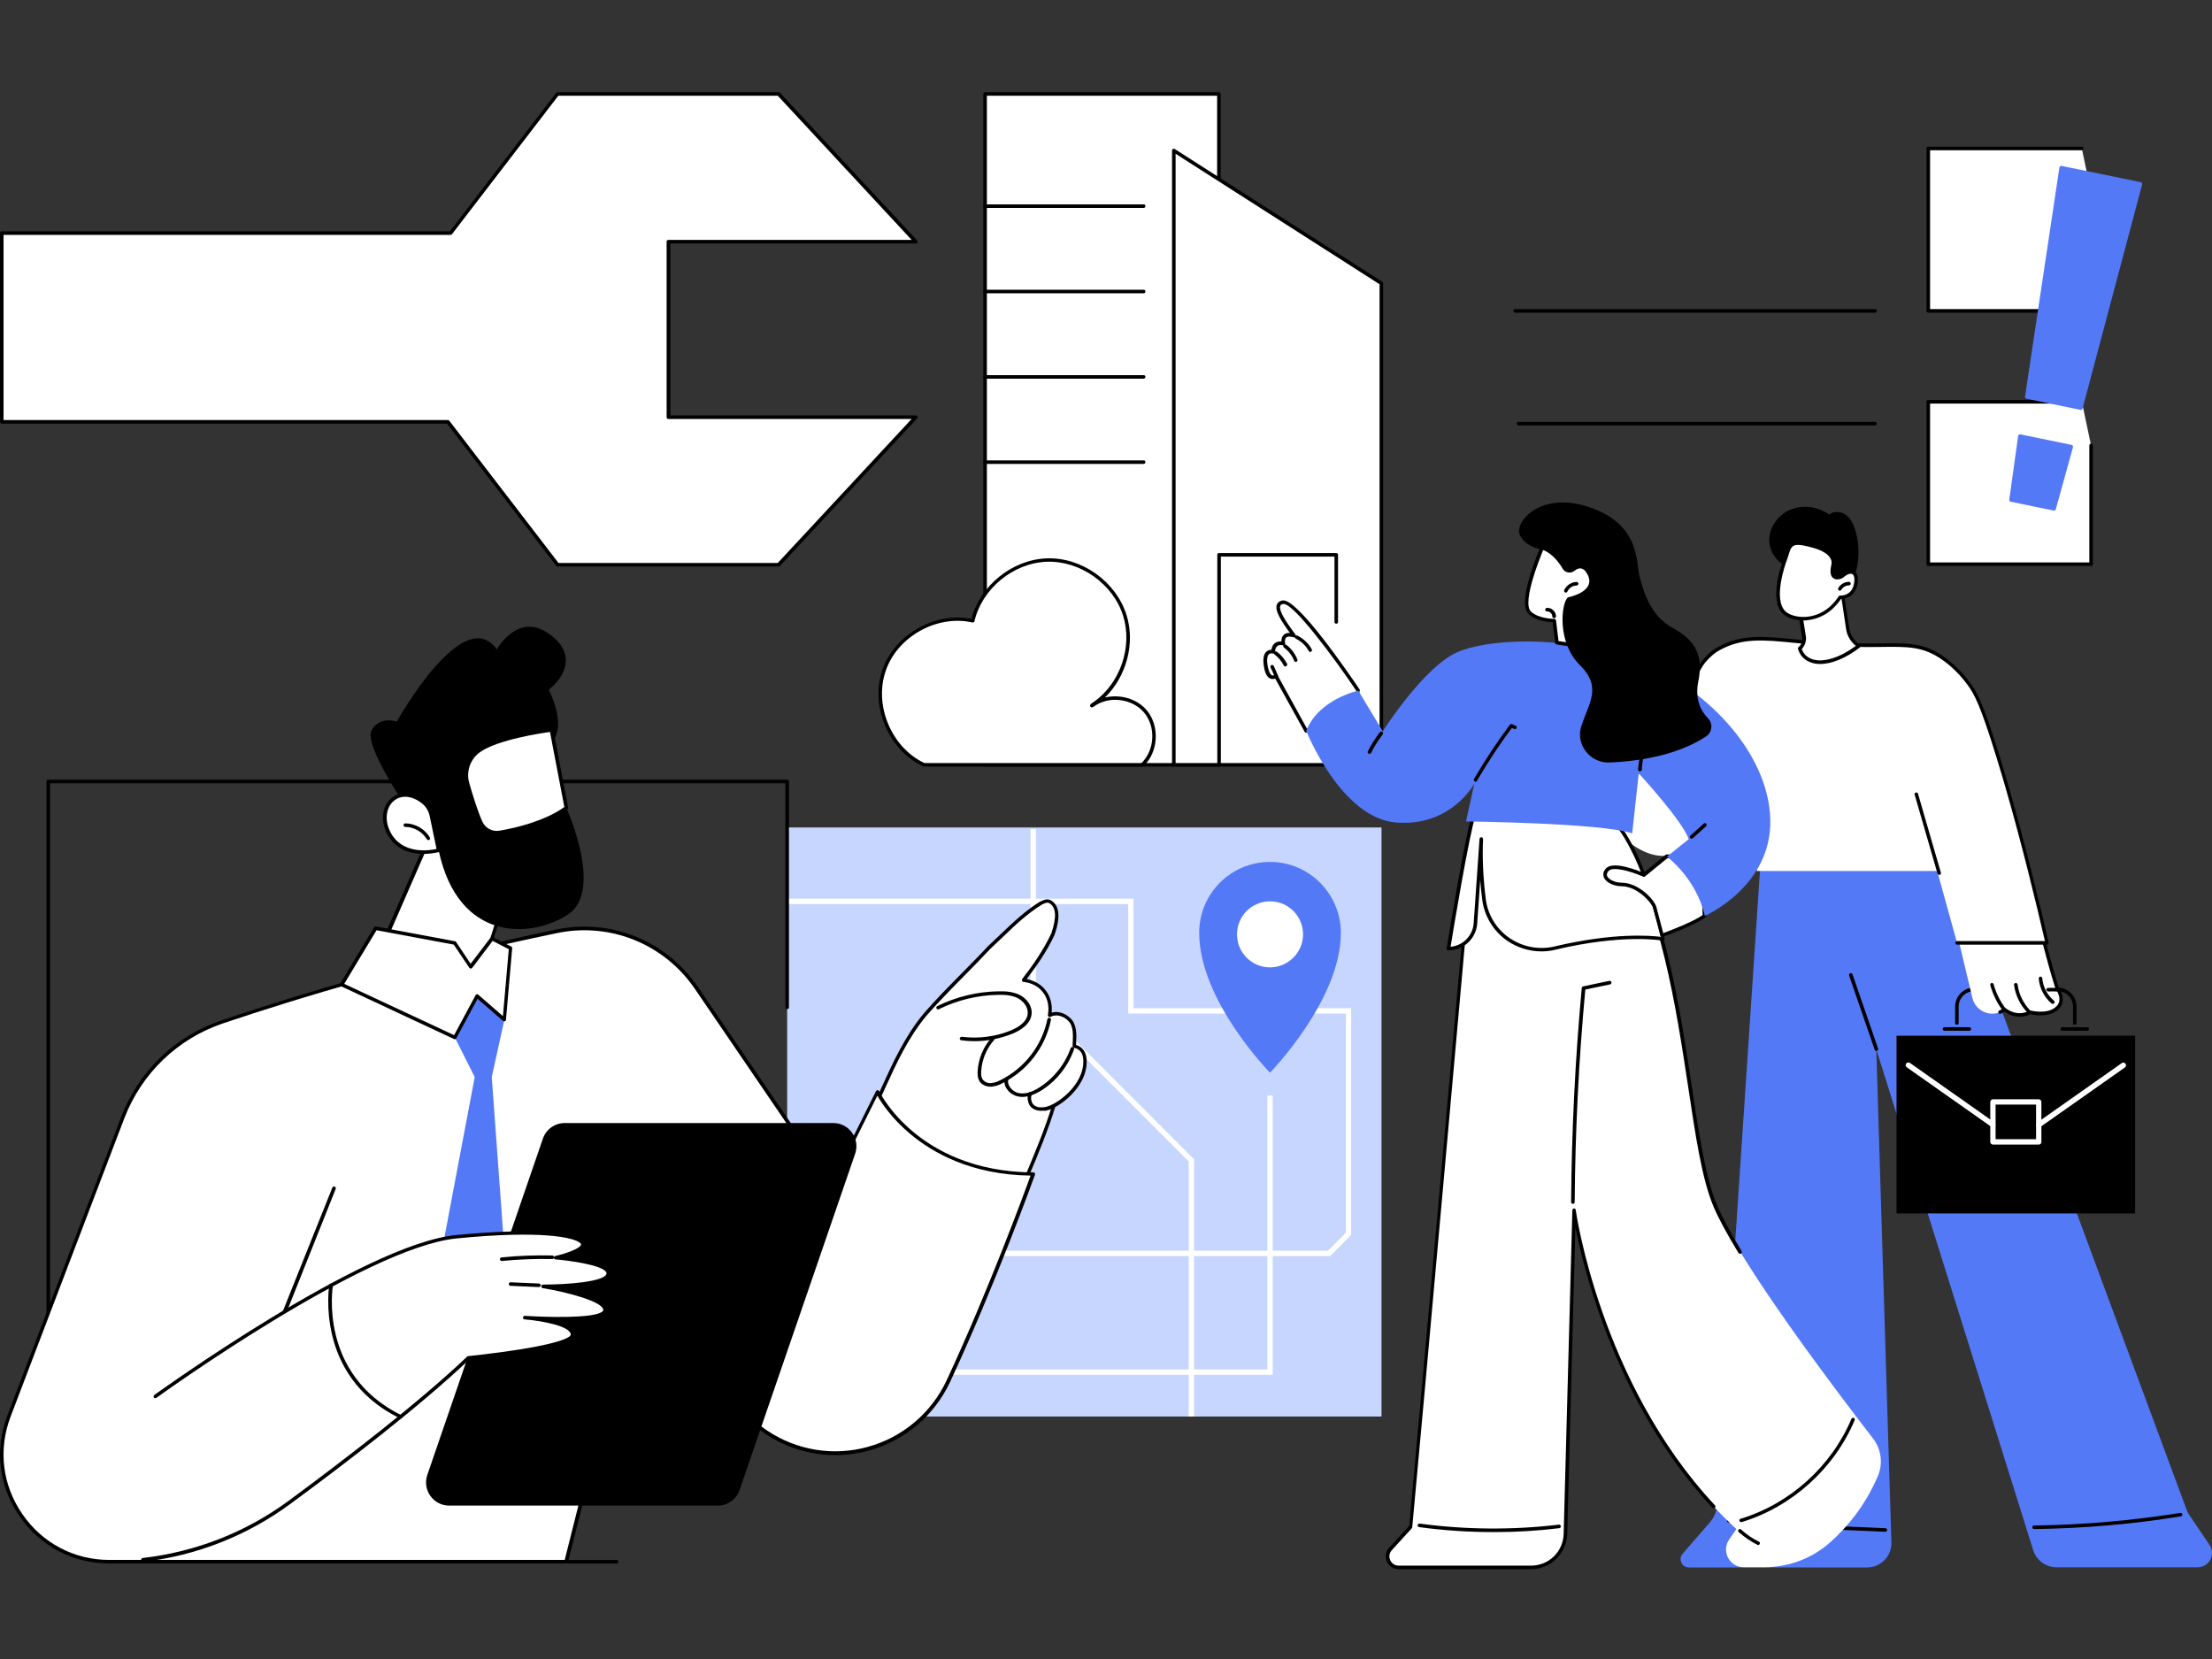 <svg width="240" height="180" viewBox="0 0 240 180" fill="none" xmlns="http://www.w3.org/2000/svg">
<rect x="0" y="0" width="240" height="180" fill="#333333" stroke="none"/>
<g clip-path="url(#clip0_862_19927)">
<path d="M84.482 61.275L99.371 45.249L72.52 45.249L72.52 26.2L99.371 26.2L84.482 10.193L60.501 10.193L48.905 25.294L0.193 25.294L0.193 45.77L48.597 45.77L60.501 61.275L84.482 61.275Z" fill="white"/>
<path d="M2.34388e-05 45.769L2.43338e-05 25.294C2.43389e-05 25.178 0.077 25.101 0.193 25.101L48.809 25.101L60.347 10.077C60.385 10.039 60.443 10 60.501 10L84.482 10C84.539 10 84.578 10.019 84.616 10.058L99.506 26.084C99.563 26.141 99.563 26.218 99.544 26.295C99.506 26.372 99.448 26.411 99.371 26.411L72.732 26.411L72.732 45.075L99.371 45.075C99.448 45.075 99.525 45.114 99.544 45.191C99.583 45.268 99.563 45.345 99.506 45.403L84.616 61.409C84.578 61.448 84.52 61.467 84.482 61.467L60.501 61.467C60.443 61.467 60.385 61.448 60.347 61.39L48.501 45.962L0.193 45.962C0.096 45.962 2.34346e-05 45.865 2.34388e-05 45.769ZM0.385 25.486L0.385 45.576L48.597 45.576C48.655 45.576 48.713 45.596 48.751 45.653L60.597 61.082L84.385 61.082L98.909 45.461L72.52 45.461C72.404 45.461 72.328 45.384 72.328 45.268L72.328 26.218C72.328 26.103 72.404 26.026 72.52 26.026L98.909 26.026L84.385 10.385L60.578 10.385L49.04 25.409C49.002 25.448 48.944 25.486 48.886 25.486L0.385 25.486Z" fill="black"/>
<path d="M225.881 43.611H209.22V61.236H226.883V48.35L225.881 43.611Z" fill="white"/>
<path d="M226.883 61.41H209.22C209.104 61.41 209.027 61.333 209.027 61.217V43.593C209.027 43.477 209.104 43.4 209.22 43.4H225.862C225.977 43.4 226.055 43.477 226.055 43.593C226.055 43.709 225.977 43.786 225.862 43.786H209.412V61.025H226.69V48.331C226.69 48.216 226.767 48.139 226.883 48.139C226.998 48.139 227.075 48.216 227.075 48.331V61.217C227.075 61.333 226.998 61.41 226.883 61.41Z" fill="black"/>
<path d="M225.881 16.145H209.22V33.769H226.883V20.883L225.881 16.145Z" fill="white"/>
<path d="M226.883 33.924H209.22C209.104 33.924 209.027 33.847 209.027 33.731V16.107C209.027 15.991 209.104 15.914 209.22 15.914H225.862C225.977 15.914 226.055 15.991 226.055 16.107C226.055 16.222 225.977 16.299 225.862 16.299H209.412V33.538H226.69V20.826C226.69 20.71 226.767 20.633 226.883 20.633C226.998 20.633 227.075 20.71 227.075 20.826V33.712C227.075 33.827 226.998 33.924 226.883 33.924Z" fill="black"/>
<path d="M203.441 46.155H164.764C164.648 46.155 164.571 46.078 164.571 45.962C164.571 45.847 164.648 45.77 164.764 45.77H203.441C203.557 45.77 203.634 45.847 203.634 45.962C203.634 46.059 203.538 46.155 203.441 46.155Z" fill="black"/>
<path d="M203.441 33.924H164.398C164.282 33.924 164.205 33.847 164.205 33.732C164.205 33.616 164.282 33.539 164.398 33.539H203.441C203.557 33.539 203.634 33.616 203.634 33.732C203.634 33.828 203.538 33.924 203.441 33.924Z" fill="black"/>
<path d="M149.894 89.781H85.406V153.691H149.894V89.781Z" fill="#C6D6FE"/>
<path d="M129.554 153.692H128.976V126.013L111.814 108.851V89.955H112.392V108.6L129.554 125.782V153.692Z" fill="white"/>
<path d="M144.327 136.28H85.406V135.702H144.077L146.022 133.756V109.968H122.408V98.084H85.406V97.506H122.985V109.39H146.6V133.987L144.327 136.28Z" fill="white"/>
<path d="M142.149 103.37C143.26 100.687 141.986 97.61 139.303 96.499C136.62 95.388 133.544 96.662 132.432 99.345C131.321 102.028 132.595 105.104 135.278 106.216C137.961 107.327 141.038 106.053 142.149 103.37Z" fill="white"/>
<path d="M137.798 93.518C133.56 93.518 130.112 96.946 130.112 101.203C130.112 108.599 137.798 116.381 137.798 116.381C137.798 116.381 145.483 108.522 145.483 101.203C145.464 96.965 142.035 93.518 137.798 93.518ZM137.798 104.959C135.814 104.959 134.215 103.36 134.215 101.376C134.215 99.392 135.814 97.794 137.798 97.794C139.782 97.794 141.38 99.392 141.38 101.376C141.38 103.341 139.762 104.959 137.798 104.959Z" fill="#5479F7"/>
<path d="M138.087 149.166H85.406V148.588H137.509V118.867H138.087V149.166Z" fill="white"/>
<path d="M132.25 10.193H106.883V82.983H132.25V10.193Z" fill="white"/>
<path d="M132.27 83.175H106.883C106.767 83.175 106.69 83.098 106.69 82.982V10.193C106.69 10.077 106.767 10 106.883 10H132.25C132.366 10 132.443 10.077 132.443 10.193V82.982C132.462 83.079 132.366 83.175 132.27 83.175ZM107.075 82.79H132.058V10.385H107.075V82.79Z" fill="black"/>
<path d="M124.083 22.559H106.883C106.767 22.559 106.69 22.482 106.69 22.366C106.69 22.251 106.767 22.174 106.883 22.174H124.083C124.199 22.174 124.276 22.251 124.276 22.366C124.276 22.482 124.18 22.559 124.083 22.559Z" fill="black"/>
<path d="M124.083 31.823H106.883C106.767 31.823 106.69 31.746 106.69 31.63C106.69 31.515 106.767 31.438 106.883 31.438H124.083C124.199 31.438 124.276 31.515 124.276 31.63C124.276 31.746 124.18 31.823 124.083 31.823Z" fill="black"/>
<path d="M124.083 41.088H106.883C106.767 41.088 106.69 41.011 106.69 40.896C106.69 40.78 106.767 40.703 106.883 40.703H124.083C124.199 40.703 124.276 40.78 124.276 40.896C124.276 40.992 124.18 41.088 124.083 41.088Z" fill="black"/>
<path d="M124.083 50.334H106.883C106.767 50.334 106.69 50.257 106.69 50.142C106.69 50.026 106.767 49.949 106.883 49.949H124.083C124.199 49.949 124.276 50.026 124.276 50.142C124.276 50.257 124.18 50.334 124.083 50.334Z" fill="black"/>
<path d="M149.894 82.983H127.358V16.338L149.894 30.746V82.983Z" fill="white"/>
<path d="M149.894 83.175H127.358C127.242 83.175 127.165 83.098 127.165 82.982V16.337C127.165 16.26 127.204 16.202 127.262 16.164C127.319 16.125 127.396 16.125 127.454 16.164L149.971 30.571C150.029 30.61 150.067 30.668 150.067 30.726V82.963C150.087 83.079 149.99 83.175 149.894 83.175ZM127.551 82.79H149.682V30.841L127.551 16.684V82.79Z" fill="black"/>
<path d="M132.27 83.176C132.154 83.176 132.077 83.099 132.077 82.983V60.197C132.077 60.081 132.154 60.004 132.27 60.004H144.982C145.098 60.004 145.175 60.081 145.175 60.197V67.477C145.175 67.593 145.098 67.67 144.982 67.67C144.867 67.67 144.79 67.593 144.79 67.477V60.389H132.462V82.983C132.462 83.079 132.366 83.176 132.27 83.176Z" fill="black"/>
<path d="M100.257 82.983C96.597 81.288 94.613 76.569 95.904 72.755C97.194 68.942 101.605 66.476 105.535 67.381C106.382 63.76 109.849 60.909 113.567 60.775C117.284 60.64 120.944 63.24 122.042 66.803C123.14 70.367 121.599 74.566 118.459 76.569C120.154 75.259 122.87 75.548 124.257 77.186C125.644 78.823 125.49 81.539 123.929 83.002H100.257V82.983Z" fill="white"/>
<path d="M123.929 83.175H100.257C100.238 83.175 100.199 83.175 100.18 83.156C96.424 81.422 94.382 76.626 95.73 72.697C97.04 68.864 101.432 66.36 105.4 67.149C106.343 63.528 109.83 60.716 113.567 60.581C117.38 60.446 121.098 63.104 122.234 66.745C123.197 69.846 122.196 73.429 119.884 75.682C121.483 75.297 123.332 75.778 124.411 77.05C125.856 78.764 125.701 81.596 124.064 83.136C124.026 83.156 123.968 83.175 123.929 83.175ZM100.295 82.79H123.852C125.297 81.384 125.432 78.841 124.122 77.3C122.889 75.856 120.578 75.509 118.96 76.472C118.844 76.568 118.709 76.645 118.575 76.722C118.478 76.78 118.382 76.761 118.305 76.665C118.247 76.588 118.266 76.472 118.343 76.395C118.459 76.299 118.594 76.202 118.729 76.125C121.56 74.084 122.889 70.173 121.868 66.841C120.79 63.355 117.207 60.831 113.586 60.947C109.945 61.082 106.555 63.856 105.727 67.4C105.708 67.496 105.592 67.573 105.496 67.534C101.663 66.668 97.348 69.076 96.096 72.793C94.806 76.549 96.732 81.114 100.295 82.79Z" fill="black"/>
<path d="M191.191 90.957L186.376 163.053C186.318 163.843 186.01 164.614 185.489 165.211L182.562 168.581C182.061 169.159 182.465 170.065 183.236 170.065H202.575C204.077 170.065 205.271 168.832 205.213 167.329L203.576 113.84L220.603 168.196C220.95 169.294 221.971 170.045 223.127 170.045H238.44C239.692 170.045 240.424 168.658 239.73 167.618L237.361 164.113L211.223 93.557L191.191 90.957Z" fill="#5479F7"/>
<path d="M203.576 114.033C203.499 114.033 203.422 113.975 203.403 113.898L200.629 105.846C200.591 105.75 200.648 105.635 200.745 105.596C200.841 105.558 200.957 105.615 200.995 105.712L203.769 113.763C203.807 113.859 203.75 113.975 203.653 114.013C203.615 114.033 203.595 114.033 203.576 114.033Z" fill="black"/>
<path d="M204.558 166.193C198.915 165.981 193.194 165.653 187.55 165.191C187.435 165.191 187.358 165.095 187.377 164.979C187.377 164.863 187.473 164.786 187.589 164.806C193.213 165.268 198.934 165.595 204.558 165.807C204.674 165.807 204.751 165.904 204.751 166C204.751 166.115 204.674 166.193 204.558 166.193Z" fill="black"/>
<path d="M220.7 165.904C220.604 165.904 220.507 165.827 220.507 165.712C220.507 165.596 220.584 165.519 220.7 165.519C225.997 165.442 231.332 164.98 236.571 164.151C236.668 164.132 236.783 164.209 236.783 164.305C236.803 164.402 236.725 164.517 236.629 164.517C231.371 165.384 226.016 165.827 220.7 165.904Z" fill="black"/>
<path d="M160.969 75.662C160.969 75.662 160.546 75.2 160.681 74.776C160.815 74.353 161.22 74.295 161.894 74.603C161.894 74.603 161.528 74.025 162.202 73.871C162.876 73.717 163.782 74.622 165.226 74.93C166.671 75.239 167.191 75.335 167.191 75.335C167.191 75.335 166.883 74.738 166.055 74.218C165.207 73.698 165.323 72.985 165.727 72.715C166.074 72.484 166.671 72.735 167.21 73.139C167.904 73.678 169.637 74.121 171.024 74.738C172.083 75.219 173.913 77.011 175.57 78.802C174.896 80.112 173.432 81.922 170.311 83.02C169.926 82.308 169.618 81.672 169.368 81.133C169.368 81.133 168.713 80.555 167.056 80.324C165.4 80.093 163.242 79.919 161.971 78.918C160.719 77.897 160.584 77.126 160.969 76.645C160.912 76.626 160.469 76.144 160.969 75.662Z" fill="white"/>
<path d="M170.254 83.212C170.177 83.212 170.119 83.174 170.08 83.116C169.733 82.48 169.406 81.845 169.156 81.267C169.021 81.17 168.347 80.708 166.979 80.516C166.786 80.496 166.575 80.458 166.382 80.439C164.783 80.227 162.953 79.996 161.817 79.071C161.046 78.435 160.623 77.857 160.565 77.318C160.546 77.087 160.584 76.856 160.7 76.663C160.546 76.432 160.449 76.047 160.738 75.681C160.603 75.488 160.392 75.122 160.507 74.756C160.584 74.544 160.7 74.39 160.892 74.313C161.085 74.236 161.316 74.236 161.605 74.313C161.605 74.236 161.605 74.159 161.644 74.082C161.721 73.889 161.894 73.774 162.164 73.716C162.587 73.62 163.011 73.832 163.57 74.121C164.051 74.371 164.591 74.641 165.265 74.776C165.958 74.91 166.44 75.007 166.748 75.084C166.575 74.891 166.324 74.641 165.939 74.41C165.323 74.024 165.226 73.581 165.207 73.35C165.207 73.042 165.342 72.753 165.592 72.58C165.977 72.329 166.613 72.483 167.287 73.023C167.672 73.331 168.481 73.62 169.31 73.928C169.888 74.14 170.485 74.352 171.063 74.602C171.987 75.026 173.528 76.394 175.666 78.705C175.743 78.782 175.724 78.897 175.647 78.975C175.57 79.052 175.454 79.032 175.377 78.955C173.316 76.721 171.756 75.334 170.908 74.93C170.369 74.679 169.772 74.467 169.194 74.255C168.289 73.928 167.499 73.639 167.056 73.292C166.536 72.888 166.035 72.715 165.804 72.869C165.669 72.965 165.592 73.119 165.592 73.312C165.592 73.581 165.785 73.851 166.132 74.063C167.018 74.602 167.326 75.238 167.345 75.257C167.384 75.315 167.364 75.392 167.326 75.469C167.287 75.527 167.21 75.565 167.133 75.546C167.133 75.546 166.613 75.45 165.168 75.141C164.437 74.987 163.839 74.698 163.377 74.448C162.896 74.198 162.51 74.024 162.241 74.082C162.144 74.101 162.029 74.14 162.01 74.217C161.971 74.313 162.048 74.467 162.067 74.525C162.106 74.602 162.106 74.698 162.048 74.756C161.99 74.814 161.894 74.833 161.817 74.795C161.47 74.641 161.201 74.583 161.046 74.641C160.989 74.66 160.931 74.698 160.873 74.853C160.796 75.103 161.027 75.45 161.124 75.546C161.162 75.585 161.181 75.642 161.181 75.681C161.181 75.739 161.162 75.777 161.124 75.816C160.777 76.143 161.027 76.451 161.085 76.528C161.143 76.605 161.143 76.702 161.085 76.779C160.969 76.914 160.912 77.087 160.931 77.28C160.969 77.588 161.181 78.089 162.048 78.782C163.107 79.649 164.88 79.88 166.42 80.073C166.632 80.092 166.825 80.13 167.018 80.15C168.713 80.381 169.406 80.978 169.425 81.016C169.445 81.036 169.464 81.055 169.464 81.074C169.733 81.652 170.061 82.307 170.408 82.942C170.465 83.039 170.427 83.154 170.331 83.212C170.311 83.193 170.292 83.212 170.254 83.212Z" fill="black"/>
<path d="M165.457 78.205C164.494 78.205 163.512 77.935 162.684 77.454C162.587 77.396 162.491 77.338 162.395 77.261C162.221 77.146 162.067 77.049 161.894 76.972C161.605 76.818 161.335 76.76 161.085 76.78C160.989 76.799 160.892 76.722 160.873 76.606C160.854 76.51 160.931 76.414 161.047 76.394C161.355 76.356 161.701 76.433 162.067 76.626C162.26 76.722 162.433 76.837 162.607 76.934C162.703 76.992 162.799 77.049 162.896 77.107C163.801 77.646 164.88 77.877 165.92 77.781C166.035 77.781 166.112 77.858 166.132 77.955C166.132 78.051 166.055 78.147 165.958 78.166C165.766 78.205 165.612 78.205 165.457 78.205Z" fill="black"/>
<path d="M166.035 77.221C165.034 77.144 164.109 76.874 163.223 76.45C163.107 76.393 162.992 76.335 162.896 76.277C162.645 76.142 162.414 76.027 162.164 75.93C161.759 75.776 161.412 75.738 161.104 75.815C161.008 75.834 160.892 75.776 160.873 75.68C160.854 75.584 160.912 75.468 161.008 75.449C161.393 75.352 161.817 75.41 162.298 75.584C162.568 75.68 162.818 75.815 163.069 75.95C163.184 76.007 163.281 76.065 163.396 76.123C164.225 76.527 165.13 76.778 166.054 76.855C166.17 76.855 166.247 76.951 166.228 77.067C166.228 77.144 166.151 77.221 166.035 77.221Z" fill="black"/>
<path d="M166.209 76.528C166.189 76.528 166.189 76.528 166.17 76.528C164.668 76.278 163.204 75.719 161.913 74.891C161.817 74.833 161.798 74.718 161.856 74.621C161.913 74.525 162.029 74.506 162.125 74.564C163.358 75.373 164.783 75.912 166.228 76.143C166.324 76.162 166.401 76.259 166.382 76.355C166.382 76.471 166.305 76.528 166.209 76.528Z" fill="black"/>
<path d="M231.66 112.375H205.772V131.656H231.66V112.375Z" fill="black"/>
<path d="M221.2 124.183H216.231C216.077 124.183 215.942 124.048 215.942 123.894V119.56C215.942 119.406 216.077 119.271 216.231 119.271H221.2C221.355 119.271 221.489 119.406 221.489 119.56V123.894C221.489 124.068 221.374 124.183 221.2 124.183ZM216.52 123.605H220.912V119.849H216.52V123.605Z" fill="white"/>
<path d="M216.231 122.314C216.173 122.314 216.115 122.295 216.058 122.257L206.889 115.804C206.754 115.708 206.735 115.534 206.812 115.399C206.908 115.265 207.082 115.245 207.217 115.322L216.385 121.775C216.52 121.871 216.539 122.045 216.462 122.18C216.404 122.276 216.327 122.314 216.231 122.314Z" fill="white"/>
<path d="M221.201 122.315C221.104 122.315 221.027 122.277 220.969 122.2C220.873 122.065 220.912 121.892 221.046 121.795L230.215 115.343C230.35 115.246 230.523 115.285 230.619 115.42C230.716 115.554 230.677 115.728 230.542 115.824L221.374 122.277C221.316 122.296 221.258 122.315 221.201 122.315Z" fill="white"/>
<path d="M225.111 111.18C224.995 111.18 224.918 111.103 224.918 110.987V109.215C224.918 108.291 224.167 107.54 223.242 107.54H214.189C213.265 107.54 212.514 108.291 212.514 109.215V110.987C212.514 111.103 212.436 111.18 212.321 111.18C212.205 111.18 212.128 111.103 212.128 110.987V109.215C212.128 108.079 213.053 107.154 214.189 107.154H223.242C224.379 107.154 225.303 108.079 225.303 109.215V110.987C225.303 111.103 225.207 111.18 225.111 111.18Z" fill="black"/>
<path d="M226.459 111.834H223.762C223.647 111.834 223.57 111.757 223.57 111.642C223.57 111.526 223.647 111.449 223.762 111.449H226.459C226.575 111.449 226.652 111.526 226.652 111.642C226.652 111.757 226.555 111.834 226.459 111.834Z" fill="black"/>
<path d="M213.669 111.834H210.973C210.857 111.834 210.78 111.757 210.78 111.642C210.78 111.526 210.857 111.449 210.973 111.449H213.669C213.785 111.449 213.862 111.526 213.862 111.642C213.862 111.757 213.785 111.834 213.669 111.834Z" fill="black"/>
<path d="M223.319 107.424L223.242 107.367C223.242 107.367 222.51 105.248 221.278 100.144L212.013 99.932L214.016 108.33C214.363 109.62 215.769 110.333 217.001 109.813C217.194 109.736 217.348 109.64 217.483 109.505C217.483 109.505 218.754 110.622 220.276 109.813C220.584 109.89 222.144 110.217 223.107 109.466C223.223 109.37 223.416 109.216 223.55 108.927C223.82 108.253 223.396 107.54 223.319 107.424Z" fill="white"/>
<path d="M219.14 110.314C218.35 110.314 217.733 109.948 217.483 109.755C217.367 109.851 217.233 109.928 217.079 109.986C216.982 110.025 216.867 109.986 216.828 109.89C216.79 109.794 216.828 109.678 216.924 109.64C217.098 109.563 217.233 109.485 217.348 109.37C217.425 109.293 217.541 109.293 217.599 109.37C217.637 109.408 218.793 110.391 220.18 109.659C220.218 109.64 220.276 109.64 220.314 109.64C220.719 109.736 222.144 109.986 222.973 109.312C223.069 109.235 223.242 109.1 223.358 108.85C223.589 108.311 223.3 107.733 223.184 107.54L223.127 107.502C223.107 107.482 223.069 107.444 223.069 107.424C223.069 107.405 222.318 105.229 221.085 100.182C221.066 100.086 221.123 99.97 221.22 99.951C221.316 99.932 221.432 99.99 221.451 100.086C222.568 104.689 223.281 106.885 223.396 107.232L223.435 107.27C223.454 107.29 223.473 107.309 223.473 107.328C223.608 107.54 224.013 108.291 223.685 109.023C223.531 109.37 223.3 109.563 223.184 109.64C222.279 110.352 220.892 110.179 220.276 110.044C219.891 110.256 219.486 110.314 219.14 110.314Z" fill="black"/>
<path d="M217.387 109.64C217.329 109.64 217.271 109.62 217.233 109.563C216.635 108.754 216.212 107.848 215.942 106.885C215.923 106.789 215.981 106.673 216.077 106.654C216.173 106.635 216.289 106.693 216.308 106.789C216.558 107.713 216.982 108.561 217.541 109.351C217.599 109.428 217.579 109.563 217.502 109.62C217.464 109.64 217.425 109.64 217.387 109.64Z" fill="black"/>
<path d="M220.141 109.949C220.083 109.949 220.045 109.93 220.006 109.891C219.197 109.082 218.677 108.004 218.523 106.867C218.504 106.771 218.581 106.655 218.696 106.655C218.793 106.636 218.889 106.713 218.908 106.829C219.043 107.888 219.544 108.87 220.276 109.641C220.353 109.718 220.353 109.833 220.276 109.911C220.237 109.93 220.199 109.949 220.141 109.949Z" fill="black"/>
<path d="M222.722 108.927C222.684 108.927 222.626 108.908 222.607 108.889C221.798 108.215 221.297 107.232 221.2 106.173C221.2 106.057 221.277 105.98 221.374 105.961C221.47 105.961 221.566 106.038 221.586 106.134C221.663 107.078 222.125 107.964 222.857 108.581C222.934 108.658 222.953 108.773 222.876 108.85C222.838 108.889 222.78 108.927 222.722 108.927Z" fill="black"/>
<path d="M222.202 107.368C222.298 107.349 223.242 107.368 223.242 107.368H222.202Z" fill="white"/>
<path d="M222.202 107.56C222.125 107.56 222.048 107.502 222.029 107.425C222.009 107.329 222.067 107.213 222.164 107.194C222.241 107.175 222.607 107.175 223.261 107.194C223.377 107.194 223.454 107.29 223.454 107.387C223.454 107.502 223.358 107.579 223.261 107.579C222.838 107.56 222.356 107.56 222.279 107.579C222.241 107.56 222.221 107.56 222.202 107.56Z" fill="black"/>
<path d="M212.34 102.301H222.106C221.104 97.986 219.544 91.534 217.791 85.466C217.522 84.542 217.29 83.733 216.79 82.115C215.075 76.51 214.382 75.238 213.592 74.141C212.417 72.542 211.146 71.636 210.838 71.425C207.544 69.113 205.329 70.462 197.393 69.807C192.135 69.364 189.534 68.709 186.472 70.385C185.894 70.693 185.412 71.155 184.873 71.752C183.949 72.792 179.152 82.982 179.152 82.982C179.152 82.982 177.438 80.882 175.512 78.783C174.838 80.092 173.374 81.903 170.254 83.001C172.392 86.969 176.514 93.036 180.616 92.863C185.451 92.651 189.014 87.566 189.014 87.566L190.632 94.5H210.183L212.34 102.301Z" fill="white"/>
<path d="M222.106 102.493H212.34C212.225 102.493 212.148 102.416 212.148 102.301C212.148 102.185 212.225 102.108 212.34 102.108H221.875C220.873 97.774 219.332 91.457 217.618 85.524C217.367 84.638 217.117 83.81 216.616 82.172C214.844 76.413 214.189 75.257 213.438 74.256C212.359 72.792 211.184 71.887 210.722 71.579C208.661 70.134 207.043 70.153 204.077 70.192C202.382 70.211 200.263 70.23 197.374 69.999C196.469 69.922 195.64 69.845 194.889 69.768C191.249 69.402 189.034 69.19 186.549 70.558C186.048 70.827 185.605 71.213 185.008 71.887C184.122 72.888 179.364 82.962 179.326 83.058C179.306 83.116 179.249 83.155 179.172 83.174C179.114 83.174 179.037 83.155 178.998 83.097C178.979 83.078 177.38 81.113 175.55 79.11C174.819 80.42 173.316 82.115 170.311 83.174C170.215 83.213 170.099 83.155 170.061 83.058C170.022 82.962 170.08 82.847 170.176 82.808C173.239 81.73 174.664 79.977 175.339 78.686C175.358 78.628 175.416 78.59 175.493 78.59C175.55 78.59 175.608 78.609 175.666 78.648C177.207 80.323 178.632 82.018 179.133 82.615C179.923 80.94 183.891 72.58 184.738 71.617C185.355 70.904 185.836 70.5 186.375 70.211C188.976 68.786 191.21 69.017 194.928 69.383C195.698 69.46 196.507 69.537 197.393 69.614C200.244 69.845 202.363 69.826 204.058 69.806C207.101 69.768 208.777 69.749 210.934 71.27C211.396 71.598 212.61 72.522 213.727 74.044C214.497 75.084 215.172 76.259 216.963 82.076C217.464 83.713 217.714 84.542 217.965 85.428C219.698 91.476 221.278 97.928 222.279 102.262C222.298 102.32 222.279 102.378 222.241 102.416C222.221 102.455 222.164 102.493 222.106 102.493Z" fill="black"/>
<path d="M181.734 86.351C181.676 86.351 181.618 86.332 181.579 86.274L179.133 83.231C179.075 83.154 179.075 83.019 179.172 82.961C179.249 82.903 179.384 82.903 179.441 83L181.888 86.043C181.945 86.12 181.945 86.255 181.849 86.313C181.811 86.332 181.772 86.351 181.734 86.351Z" fill="black"/>
<path d="M188.976 87.604C188.899 87.604 188.822 87.546 188.783 87.469L186.298 78.897C186.26 78.801 186.337 78.686 186.433 78.666C186.53 78.628 186.645 78.705 186.664 78.801L189.149 87.373C189.188 87.469 189.111 87.585 189.014 87.604C189.014 87.585 188.995 87.604 188.976 87.604Z" fill="black"/>
<path d="M210.414 94.924C210.337 94.924 210.26 94.866 210.221 94.789L207.737 86.218C207.698 86.121 207.775 86.006 207.872 85.987C207.968 85.948 208.083 86.025 208.103 86.121L210.587 94.693C210.626 94.789 210.549 94.905 210.453 94.924C210.433 94.905 210.414 94.924 210.414 94.924Z" fill="black"/>
<path d="M201.323 57.596C201.13 56.96 200.841 56.305 200.321 55.9C199.801 55.496 198.992 55.4 198.472 55.823C197.258 54.995 195.66 54.725 194.292 55.284C192.944 55.823 191.923 57.21 191.961 58.674C192 60.138 193.194 61.525 194.639 61.66C194.87 62.931 196.064 63.894 197.335 64.087C198.491 64.26 200.725 63.875 201.168 62.623C201.766 61.043 201.785 59.194 201.323 57.596Z" fill="black"/>
<path d="M195.255 66.244L195.717 69.152C195.794 69.614 195.621 70.077 195.255 70.365C195.91 72.427 198.761 72.33 201.65 70.096L201.342 69.826C200.86 69.422 200.552 68.844 200.456 68.228L199.859 64.317C199.878 64.337 198.857 62.642 195.255 66.244Z" fill="white"/>
<path d="M197.489 72.041C197.162 72.041 196.854 72.003 196.565 71.906C195.833 71.675 195.313 71.174 195.082 70.423C195.062 70.346 195.082 70.269 195.14 70.211C195.448 69.961 195.602 69.556 195.525 69.171L195.062 66.263C195.043 66.205 195.082 66.147 195.12 66.089C196.815 64.394 198.183 63.605 199.184 63.739C199.782 63.816 200.032 64.202 200.032 64.221C200.051 64.24 200.051 64.259 200.051 64.298L200.648 68.208C200.745 68.786 201.034 69.306 201.477 69.691L201.785 69.961C201.823 69.999 201.862 70.057 201.843 70.115C201.843 70.173 201.823 70.231 201.766 70.269C200.282 71.406 198.741 72.041 197.489 72.041ZM195.486 70.423C195.698 70.982 196.103 71.367 196.68 71.54C197.875 71.906 199.647 71.348 201.361 70.076L201.245 69.98C200.745 69.537 200.398 68.921 200.302 68.266L199.724 64.413C199.666 64.356 199.512 64.182 199.165 64.144C198.568 64.086 197.432 64.413 195.506 66.32L195.949 69.133C195.987 69.595 195.814 70.076 195.486 70.423Z" fill="black"/>
<path d="M193.656 60.812C193.656 60.812 192.019 65.126 193.656 66.513C194.62 67.342 197.701 67.765 199.647 64.799C199.647 64.799 200.995 64.857 201.323 63.47C201.631 62.083 200.937 61.563 199.82 62.526C199.82 62.526 198.472 63.22 198.915 61.293C199.108 60.446 198.395 59.695 196.835 59.233C193.984 58.443 194.234 59.155 193.656 60.812Z" fill="white"/>
<path d="M195.679 67.323C194.735 67.323 193.945 67.015 193.522 66.668C191.807 65.224 193.387 60.967 193.464 60.755C193.541 60.543 193.599 60.331 193.656 60.139C194.08 58.79 194.35 58.347 196.854 59.079C198.491 59.561 199.3 60.389 199.069 61.371C198.934 61.93 198.953 62.315 199.127 62.431C199.281 62.546 199.57 62.45 199.685 62.392C200.475 61.718 200.937 61.834 201.169 61.949C201.554 62.18 201.669 62.758 201.496 63.529C201.207 64.819 200.109 64.973 199.743 64.992C198.626 66.63 197.258 67.13 196.295 67.265C196.083 67.304 195.872 67.323 195.679 67.323ZM195.082 59.118C194.388 59.118 194.273 59.503 194.042 60.254C193.984 60.447 193.926 60.659 193.83 60.89C193.811 60.928 192.27 65.089 193.772 66.379C194.196 66.745 195.159 67.053 196.257 66.899C197.162 66.764 198.453 66.283 199.493 64.704C199.531 64.646 199.589 64.607 199.666 64.626C199.705 64.626 200.86 64.665 201.13 63.452C201.265 62.874 201.207 62.431 200.976 62.296C200.764 62.161 200.379 62.315 199.936 62.7C199.916 62.72 199.917 62.72 199.897 62.72C199.839 62.758 199.281 63.028 198.896 62.72C198.587 62.488 198.53 62.007 198.703 61.275C198.876 60.524 198.164 59.85 196.758 59.445C195.968 59.233 195.448 59.118 195.082 59.118Z" fill="black"/>
<path d="M199.628 64.088C199.589 64.088 199.57 64.088 199.531 64.069C199.435 64.011 199.416 63.895 199.454 63.799C199.685 63.395 200.148 63.125 200.61 63.125C200.726 63.125 200.803 63.221 200.803 63.318C200.803 63.433 200.726 63.51 200.61 63.51C200.283 63.51 199.955 63.703 199.782 63.992C199.743 64.05 199.685 64.088 199.628 64.088Z" fill="black"/>
<path d="M168.867 90.127L159.929 89.838C159.929 89.838 154.055 155.597 153.111 165.652L150.876 168.059C150.164 168.83 150.703 170.063 151.743 170.063H166.093C168.116 170.063 169.772 168.445 169.83 166.422L170.774 131.308C170.774 131.308 173.644 152.361 188.398 165.902L187.608 167.039C186.742 168.31 187.647 170.043 189.188 170.043H191.422C194.08 170.043 196.642 169.08 198.607 167.308C200.379 165.729 202.363 163.398 203.75 160.143C204.327 158.795 204.116 157.215 203.21 156.059C199.396 151.128 188.764 137.125 186.106 130.788C182.851 123.026 183.274 103.148 175.743 90.57L168.867 90.127Z" fill="white"/>
<path d="M166.093 170.256H151.743C151.185 170.256 150.703 169.948 150.472 169.428C150.241 168.908 150.337 168.349 150.722 167.926L152.899 165.556C153.862 155.405 159.66 90.455 159.717 89.8C159.717 89.704 159.814 89.627 159.91 89.627L168.847 89.916L175.762 90.397C175.82 90.397 175.878 90.436 175.917 90.494C180.616 98.353 182.234 109.139 183.544 117.807C184.353 123.181 185.066 127.823 186.279 130.731C186.819 132.003 187.724 133.698 188.957 135.739C189.014 135.836 188.976 135.951 188.899 136.009C188.803 136.067 188.687 136.028 188.629 135.951C187.377 133.89 186.453 132.195 185.913 130.905C184.661 127.938 183.968 123.277 183.159 117.884C181.849 109.274 180.231 98.564 175.628 90.802L168.809 90.34L160.045 90.07C159.698 93.903 154.151 156.022 153.226 165.71C153.226 165.749 153.207 165.787 153.169 165.826L151.011 168.195C150.742 168.484 150.665 168.908 150.838 169.274C150.992 169.64 151.358 169.871 151.762 169.871H166.112C168.058 169.871 169.599 168.349 169.656 166.423L170.6 131.309C170.6 131.213 170.677 131.136 170.774 131.117C170.87 131.117 170.966 131.174 170.966 131.29C170.986 131.482 173.644 150.031 186.067 163.322C186.144 163.399 186.144 163.515 186.067 163.592C185.99 163.669 185.875 163.669 185.798 163.592C175.608 152.69 171.949 138.263 170.928 133.197L170.042 166.423C169.965 168.58 168.231 170.256 166.093 170.256Z" fill="black"/>
<path d="M170.658 130.616C170.543 130.616 170.465 130.52 170.465 130.424C170.523 122.7 170.908 114.879 171.621 107.194C171.621 107.117 171.698 107.04 171.775 107.021L174.607 106.424C174.703 106.404 174.819 106.462 174.838 106.578C174.857 106.674 174.799 106.79 174.684 106.809L172.006 107.367C171.294 114.995 170.908 122.757 170.851 130.424C170.851 130.539 170.754 130.616 170.658 130.616Z" fill="black"/>
<path d="M188.918 165.151C188.841 165.151 188.764 165.094 188.726 165.017C188.687 164.92 188.745 164.805 188.86 164.785C194.215 163.148 198.703 159.103 200.88 153.941C200.918 153.845 201.034 153.806 201.13 153.845C201.226 153.883 201.265 153.999 201.226 154.095C199.011 159.354 194.408 163.495 188.957 165.151C188.957 165.151 188.937 165.151 188.918 165.151Z" fill="black"/>
<path d="M190.767 167.637C190.729 167.637 190.709 167.637 190.69 167.617C189.958 167.251 189.265 166.77 188.648 166.231C188.571 166.153 188.571 166.038 188.629 165.961C188.706 165.884 188.822 165.884 188.899 165.942C189.477 166.481 190.132 166.924 190.844 167.271C190.941 167.309 190.979 167.425 190.921 167.521C190.902 167.579 190.825 167.637 190.767 167.637Z" fill="black"/>
<path d="M162.087 166.231C159.371 166.231 156.674 166.058 153.978 165.692C153.881 165.673 153.804 165.576 153.804 165.48C153.823 165.384 153.92 165.307 154.016 165.307C159.024 165.981 164.109 166.019 169.136 165.422C169.252 165.403 169.329 165.48 169.348 165.596C169.368 165.692 169.291 165.788 169.175 165.807C166.844 166.096 164.475 166.231 162.087 166.231Z" fill="black"/>
<path d="M175.165 89.106C175.165 89.106 178.132 91.861 180.424 101.857C180.424 101.857 176.263 101.068 168.693 102.859C165.053 103.726 161.451 101.241 160.989 97.524C160.738 95.482 160.584 93.228 160.7 91.032L160.064 100.182C159.949 101.723 158.677 102.917 157.136 102.917C157.136 102.917 159.14 90.532 159.987 88.047L175.165 89.106Z" fill="white"/>
<path d="M167.249 103.226C165.939 103.226 164.629 102.821 163.531 102.07C162.029 101.03 161.027 99.374 160.815 97.563C160.719 96.85 160.661 96.157 160.604 95.463L160.276 100.202C160.161 101.839 158.793 103.11 157.156 103.11C157.098 103.11 157.04 103.091 157.002 103.033C156.963 102.995 156.944 102.937 156.963 102.879C157.04 102.378 158.986 90.436 159.814 87.971C159.833 87.894 159.929 87.836 160.006 87.836L175.165 88.915C175.204 88.915 175.242 88.934 175.281 88.972C175.397 89.088 178.324 91.881 180.597 101.82C180.616 101.878 180.597 101.955 180.539 101.993C180.501 102.032 180.424 102.07 180.366 102.051C180.327 102.051 176.148 101.281 168.713 103.053C168.25 103.168 167.75 103.226 167.249 103.226ZM160.719 90.841C160.835 90.841 160.912 90.937 160.912 91.053C160.815 92.979 160.912 95.155 161.201 97.525C161.413 99.239 162.337 100.78 163.762 101.762C165.188 102.744 166.979 103.091 168.674 102.687C175.088 101.165 179.114 101.512 180.193 101.647C178.093 92.709 175.474 89.724 175.088 89.319L160.141 88.26C159.352 90.783 157.657 101.049 157.387 102.725C158.716 102.61 159.795 101.531 159.891 100.183L160.527 91.033C160.527 90.918 160.604 90.841 160.719 90.841Z" fill="black"/>
<path d="M184.68 92.902H180.847L178.363 94.944C178.363 94.944 175.146 93.519 174.395 94.366C173.624 95.214 174.896 95.965 175.955 95.965C177.727 95.965 179.345 97.756 179.538 98.43L180.347 101.474C180.347 101.474 183.929 100.203 184.969 99.336L184.68 92.902Z" fill="white"/>
<path d="M180.347 101.666C180.308 101.666 180.289 101.666 180.25 101.646C180.212 101.627 180.173 101.569 180.154 101.531L179.345 98.487C179.172 97.89 177.611 96.157 175.936 96.157C175.204 96.157 174.279 95.81 174.029 95.213C173.894 94.885 173.952 94.539 174.241 94.231C175.011 93.364 177.689 94.442 178.324 94.712L180.713 92.748C180.751 92.728 180.79 92.709 180.828 92.709H184.661C184.758 92.709 184.854 92.786 184.854 92.902L185.143 99.335C185.143 99.393 185.124 99.451 185.066 99.489C184.026 100.356 180.539 101.608 180.385 101.646C180.385 101.666 180.366 101.666 180.347 101.666ZM175.223 94.288C174.915 94.288 174.664 94.346 174.53 94.5C174.356 94.693 174.298 94.886 174.376 95.059C174.549 95.444 175.262 95.772 175.936 95.772C177.785 95.772 179.48 97.601 179.711 98.391L180.462 101.242C181.194 100.972 183.814 99.971 184.738 99.277L184.469 93.114H180.905L178.478 95.097C178.42 95.136 178.343 95.155 178.286 95.117C177.419 94.731 176.071 94.288 175.223 94.288Z" fill="black"/>
<path d="M146.87 77.32L147.371 74.931C147.371 74.931 140.803 65.166 139.242 65.358C137.663 65.551 140.032 68.402 140.437 68.98C140.437 68.98 139.069 68.459 139.262 69.846C139.262 69.846 138.183 69.519 138.144 70.732C138.144 70.732 137.047 70.386 137.335 72.215C137.624 74.045 138.453 73.352 138.453 73.352L141.746 79.304L146.87 77.32Z" fill="white"/>
<path d="M141.727 79.496C141.65 79.496 141.592 79.457 141.554 79.4L138.356 73.621C138.221 73.679 138.029 73.698 137.856 73.64C137.49 73.505 137.239 73.043 137.124 72.254C137.008 71.483 137.104 70.963 137.412 70.693C137.586 70.539 137.798 70.501 137.952 70.501C137.99 70.173 138.125 69.923 138.337 69.769C138.568 69.615 138.838 69.576 139.03 69.595C139.03 69.249 139.127 68.998 139.319 68.844C139.512 68.69 139.743 68.651 139.955 68.671C139.05 67.438 138.26 66.225 138.549 65.57C138.626 65.416 138.78 65.204 139.185 65.146C140.803 64.953 146.408 73.159 147.506 74.796C147.544 74.835 147.544 74.892 147.525 74.95L147.024 77.338C147.005 77.396 146.966 77.454 146.908 77.473L141.766 79.457C141.766 79.496 141.746 79.496 141.727 79.496ZM138.433 73.159C138.453 73.159 138.453 73.159 138.472 73.159C138.53 73.178 138.568 73.197 138.607 73.255L141.804 79.053L146.697 77.165L147.159 74.95C144.674 71.252 140.398 65.531 139.281 65.531C139.262 65.531 139.262 65.531 139.242 65.531C138.973 65.57 138.915 65.685 138.915 65.724C138.665 66.302 139.897 67.939 140.34 68.555C140.437 68.69 140.514 68.806 140.571 68.863C140.61 68.941 140.61 69.017 140.571 69.095C140.514 69.152 140.437 69.191 140.36 69.152C140.205 69.095 139.782 68.998 139.57 69.152C139.396 69.287 139.396 69.576 139.435 69.807C139.435 69.865 139.416 69.942 139.377 69.981C139.319 70.019 139.262 70.038 139.204 70.019C139.204 70.019 138.838 69.903 138.587 70.096C138.433 70.212 138.356 70.424 138.337 70.732C138.337 70.79 138.299 70.847 138.26 70.886C138.202 70.924 138.144 70.924 138.087 70.905C138.087 70.905 137.836 70.828 137.682 70.982C137.49 71.156 137.432 71.579 137.528 72.176C137.663 73.005 137.894 73.216 138.01 73.274C138.164 73.332 138.337 73.216 138.337 73.197C138.356 73.178 138.395 73.159 138.433 73.159Z" fill="black"/>
<path d="M142.17 70.732C142.093 70.732 142.035 70.694 141.997 70.636C141.689 70.058 141.207 69.596 140.61 69.307C140.514 69.268 140.475 69.153 140.514 69.056C140.552 68.96 140.668 68.922 140.764 68.96C141.419 69.287 141.978 69.808 142.324 70.443C142.382 70.54 142.344 70.655 142.247 70.713C142.228 70.732 142.189 70.732 142.17 70.732Z" fill="black"/>
<path d="M140.591 71.81C140.514 71.81 140.437 71.772 140.417 71.695C140.186 71.117 139.801 70.616 139.3 70.25C139.223 70.192 139.204 70.057 139.262 69.98C139.319 69.903 139.454 69.884 139.531 69.942C140.09 70.346 140.514 70.924 140.764 71.56C140.803 71.656 140.745 71.772 140.648 71.81C140.648 71.791 140.61 71.81 140.591 71.81Z" fill="black"/>
<path d="M139.454 72.311C139.377 72.311 139.319 72.272 139.281 72.195C139.05 71.733 138.703 71.328 138.299 71.02C138.221 70.962 138.183 70.847 138.26 70.75C138.318 70.673 138.433 70.635 138.53 70.712C138.992 71.039 139.377 71.502 139.647 72.022C139.685 72.118 139.647 72.234 139.551 72.272C139.512 72.291 139.493 72.311 139.454 72.311Z" fill="black"/>
<path d="M138.491 73.563C138.414 73.563 138.337 73.525 138.318 73.448L137.855 72.408C137.817 72.311 137.855 72.196 137.952 72.157C138.048 72.119 138.164 72.157 138.202 72.254L138.664 73.294C138.703 73.39 138.664 73.506 138.568 73.544C138.549 73.563 138.51 73.563 138.491 73.563Z" fill="black"/>
<path d="M147.371 74.931C147.371 74.931 143.037 75.875 141.727 79.303C141.727 79.303 145.483 88.761 151.473 89.243C157.483 89.724 159.968 85.005 159.968 85.005L159.063 89.127C159.063 89.127 173.74 89.281 177.091 90.418L177.804 83.907C177.804 83.907 182.639 89.165 183.217 91.053L180.867 92.941C180.867 92.941 184.064 95.329 184.969 99.374C184.969 99.374 192.27 96.196 192.077 88.876C191.865 81.557 184.892 74.238 177.111 71.522C169.329 68.806 161.239 69.365 158.099 70.771C154.42 72.408 150.029 79.342 150.029 79.342L147.371 74.931Z" fill="#5479F7"/>
<path d="M148.584 81.789C148.546 81.789 148.526 81.789 148.488 81.77C148.392 81.712 148.353 81.597 148.411 81.52C148.777 80.788 149.22 80.094 149.721 79.439C149.778 79.362 149.913 79.343 149.99 79.401C150.067 79.459 150.087 79.593 150.029 79.671C149.547 80.306 149.104 80.98 148.758 81.693C148.719 81.751 148.642 81.789 148.584 81.789Z" fill="black"/>
<path d="M177.92 83.695C177.9 83.695 177.862 83.695 177.843 83.675C177.766 83.637 177.727 83.56 177.727 83.483C177.804 82.635 177.958 81.788 178.17 80.959C178.189 80.863 178.305 80.786 178.401 80.825C178.498 80.844 178.575 80.959 178.536 81.056C178.343 81.807 178.209 82.597 178.132 83.367C178.17 83.444 178.17 83.54 178.093 83.598L178.055 83.637C178.016 83.675 177.958 83.695 177.92 83.695Z" fill="black"/>
<path d="M183.525 90.995C183.467 90.995 183.429 90.976 183.39 90.937C183.313 90.86 183.332 90.745 183.409 90.667L184.854 89.358C184.931 89.281 185.046 89.3 185.124 89.377C185.201 89.454 185.181 89.57 185.104 89.647L183.66 90.956C183.602 90.976 183.563 90.995 183.525 90.995Z" fill="black"/>
<path d="M160.103 84.813C160.064 84.813 160.045 84.813 160.006 84.793C159.91 84.736 159.891 84.62 159.929 84.524C161.104 82.501 162.414 80.517 163.82 78.63C163.878 78.553 163.974 78.534 164.051 78.572L164.456 78.745C164.552 78.784 164.591 78.899 164.552 78.996C164.514 79.092 164.398 79.131 164.302 79.092L164.032 78.977C162.664 80.806 161.412 82.733 160.257 84.697C160.237 84.774 160.18 84.813 160.103 84.813Z" fill="black"/>
<path d="M168.115 57.633C168.115 57.633 164.591 65.164 165.997 66.474C166.902 67.321 168.655 67.321 168.655 67.321L168.944 69.71L172.989 70.326C172.969 70.346 176.417 59.193 168.115 57.633Z" fill="white"/>
<path d="M172.969 70.539C172.95 70.539 172.95 70.539 172.931 70.539L168.886 69.923C168.809 69.903 168.732 69.846 168.732 69.749L168.462 67.515C167.981 67.496 166.632 67.361 165.843 66.61C164.379 65.223 167.557 58.327 167.923 57.537C167.961 57.46 168.038 57.422 168.135 57.422C170.196 57.807 171.717 58.809 172.681 60.388C175.011 64.221 173.22 70.135 173.143 70.385C173.143 70.501 173.066 70.539 172.969 70.539ZM169.098 69.557L172.835 70.135C173.104 69.171 174.376 63.971 172.353 60.619C171.467 59.175 170.08 58.25 168.212 57.865C167.21 60.022 165.053 65.377 166.112 66.359C166.96 67.149 168.616 67.149 168.636 67.149C168.732 67.149 168.809 67.226 168.828 67.322L169.098 69.557Z" fill="black"/>
<path d="M168.616 67.071C168.501 67.071 168.424 66.975 168.424 66.879C168.424 66.744 168.366 66.609 168.25 66.493C168.135 66.397 168 66.339 167.865 66.339C167.75 66.359 167.672 66.281 167.653 66.166C167.634 66.07 167.711 65.973 167.827 65.954C168.077 65.935 168.327 66.012 168.52 66.204C168.713 66.378 168.828 66.628 168.828 66.879C168.809 66.994 168.713 67.071 168.616 67.071Z" fill="black"/>
<path d="M169.888 64.298C169.868 64.298 169.83 64.298 169.811 64.279C169.714 64.24 169.676 64.125 169.714 64.029C169.945 63.509 170.504 63.143 171.063 63.143C171.178 63.143 171.255 63.239 171.255 63.335C171.255 63.451 171.159 63.528 171.063 63.528C170.639 63.528 170.234 63.797 170.061 64.183C170.022 64.26 169.965 64.298 169.888 64.298Z" fill="black"/>
<path d="M185.104 79.9C183.486 80.979 180.27 82.481 174.664 82.731C172.623 82.828 171.005 80.921 171.525 78.937C171.544 78.879 171.563 78.821 171.583 78.764C172.353 76.317 173.875 74.584 171.409 72.157C168.944 69.73 169.368 65.531 170.099 64.818C170.099 64.818 173.181 64.24 172.276 62.391C171.814 61.447 171.255 61.582 170.831 61.929C170.427 62.256 169.83 62.16 169.56 61.717C169.117 60.966 168.385 60.022 167.345 59.637C167.345 59.637 165.4 59.348 164.88 57.98C164.34 56.613 167.191 53.165 172.623 55.091C178.055 57.036 177.477 61.062 177.92 62.68C178.363 64.279 179.114 66.86 181.483 68.131C183.852 69.403 184.854 71.04 184.276 73.871C183.852 75.913 184.584 77.184 185.316 77.935C185.875 78.494 185.778 79.457 185.104 79.9Z" fill="black"/>
<path d="M5.239 150.896C5.124 150.896 5.047 150.819 5.047 150.704V84.79C5.047 84.675 5.124 84.598 5.239 84.598H85.406C85.522 84.598 85.599 84.675 85.599 84.79V109.291C85.599 109.407 85.522 109.484 85.406 109.484C85.29 109.484 85.213 109.407 85.213 109.291V84.983H5.432V150.704C5.432 150.8 5.355 150.896 5.239 150.896Z" fill="black"/>
<path d="M95.846 123.755C97.233 125.854 99.12 127.588 101.22 128.936C103.416 130.342 105.843 131.363 108.347 132.076C108.848 132.23 109.368 132.346 109.868 132.481C112.257 126.452 114.202 120.076 114.202 120.076C116.417 118.747 116.803 117.919 116.803 117.919C118.979 113.951 116.494 113.431 116.494 113.431C117.361 109.155 113.875 110.118 113.875 110.118C114.491 106.612 111.043 106.323 111.043 106.323C114.722 101.951 115.724 97.578 113.49 97.81C111.756 98.002 103.974 106.208 100.507 109.944C99.409 111.119 98.485 112.468 97.772 113.912L94.344 120.789C94.729 121.848 95.23 122.83 95.846 123.755Z" fill="white"/>
<path d="M105.708 112.969C105.246 112.969 104.764 112.931 104.302 112.873C104.205 112.854 104.128 112.757 104.128 112.661C104.148 112.565 104.244 112.488 104.34 112.488C106.151 112.719 108 112.488 109.695 111.794C110.331 111.525 111.429 110.947 111.506 109.984C111.563 109.348 111.12 108.674 110.446 108.308C109.772 107.961 108.963 107.923 108.27 107.942C106.055 107.98 103.839 108.52 101.855 109.502C101.759 109.541 101.644 109.502 101.605 109.406C101.567 109.309 101.605 109.194 101.701 109.155C103.743 108.154 106.016 107.595 108.289 107.557C109.04 107.537 109.888 107.576 110.658 107.961C111.351 108.327 112.006 109.078 111.929 110.003C111.833 111.101 110.754 111.775 109.888 112.141C108.539 112.68 107.133 112.969 105.708 112.969Z" fill="black"/>
<path d="M107.422 117.9C107.018 117.9 106.632 117.727 106.363 117.438C106.055 117.053 106.055 116.552 106.074 116.205C106.151 114.876 106.69 113.586 107.576 112.584C107.653 112.507 107.769 112.507 107.846 112.565C107.923 112.642 107.923 112.757 107.865 112.835C107.037 113.759 106.536 114.973 106.459 116.225C106.44 116.513 106.44 116.918 106.671 117.188C106.883 117.419 107.21 117.554 107.538 117.515C107.904 117.477 108.231 117.361 108.559 117.188C111.197 115.859 113.047 113.451 113.644 110.581C113.663 110.485 113.759 110.408 113.875 110.427C113.971 110.446 114.048 110.542 114.029 110.658C113.413 113.643 111.486 116.148 108.751 117.534C108.404 117.727 108 117.862 107.595 117.9C107.518 117.9 107.461 117.9 107.422 117.9Z" fill="black"/>
<path d="M110.909 119.016C110.774 119.016 110.658 118.997 110.543 118.978C110.042 118.901 109.56 118.612 109.271 118.188C109.021 117.861 108.925 117.456 109.002 117.09C109.021 116.994 109.117 116.917 109.233 116.936C109.329 116.955 109.406 117.052 109.387 117.167C109.329 117.514 109.464 117.803 109.599 117.976C109.83 118.304 110.215 118.554 110.62 118.612C111.236 118.708 111.949 118.516 112.758 117.996C114.337 116.994 115.551 115.472 116.167 113.719C116.205 113.623 116.321 113.565 116.417 113.604C116.514 113.642 116.571 113.758 116.533 113.854C115.878 115.703 114.626 117.283 112.969 118.323C112.199 118.785 111.525 119.016 110.909 119.016Z" fill="black"/>
<path d="M112.969 120.519C112.623 120.519 112.257 120.442 111.949 120.192C111.525 119.865 111.371 119.056 111.602 118.593C111.66 118.497 111.775 118.458 111.872 118.516C111.968 118.574 112.006 118.69 111.949 118.786C111.775 119.094 111.91 119.691 112.18 119.903C112.546 120.192 112.989 120.173 113.374 120.115C114.645 119.922 117.689 117.669 117.534 114.991C117.496 114.24 117.149 113.816 116.533 113.682C116.437 113.662 116.379 113.585 116.379 113.489C116.379 113.335 116.379 113.161 116.398 112.988C116.417 112.295 116.456 111.582 116.09 110.966C115.628 110.369 114.742 109.925 113.971 110.33C113.913 110.369 113.836 110.349 113.778 110.311C113.721 110.272 113.682 110.195 113.701 110.118C113.855 109.213 113.682 108.346 113.181 107.691C112.7 107.036 111.929 106.632 111.043 106.535C110.966 106.535 110.908 106.478 110.889 106.42C110.87 106.362 110.87 106.285 110.908 106.227C112.006 104.802 113.22 103.107 114.087 101.219C114.664 99.466 114.587 98.407 113.836 97.983C113.605 97.868 113.335 98.002 113.027 98.157C111.448 99.139 110.099 100.41 108.809 101.662C108.366 102.086 107.923 102.51 107.461 102.934C106.536 103.916 105.612 104.879 104.687 105.804C103.319 107.19 101.913 108.616 100.526 110.195C98.543 112.584 97.31 115.261 96.019 118.092C95.73 118.747 95.422 119.402 95.114 120.057C95.075 120.153 94.96 120.192 94.864 120.153C94.767 120.115 94.729 119.999 94.767 119.903C95.075 119.248 95.384 118.574 95.672 117.938C96.924 115.203 98.215 112.372 100.238 109.945C101.624 108.346 103.05 106.921 104.417 105.534C105.323 104.609 106.266 103.665 107.191 102.664C107.653 102.24 108.096 101.816 108.539 101.393C109.849 100.141 111.217 98.831 112.835 97.829H112.854C113.201 97.656 113.605 97.463 114.01 97.675C115.396 98.465 114.684 100.661 114.433 101.373V101.393C113.605 103.203 112.449 104.84 111.39 106.227C112.257 106.401 112.989 106.824 113.47 107.479C113.971 108.134 114.183 108.982 114.106 109.868C114.973 109.617 115.897 110.099 116.379 110.754C116.379 110.754 116.379 110.773 116.398 110.773C116.822 111.486 116.803 112.295 116.764 113.027C116.764 113.142 116.764 113.258 116.745 113.373C117.438 113.566 117.862 114.144 117.9 114.991C118.055 117.938 114.819 120.308 113.412 120.519C113.278 120.5 113.124 120.519 112.969 120.519Z" fill="black"/>
<path d="M110.061 131.209C110.042 131.209 110.022 131.209 109.984 131.19C109.888 131.151 109.83 131.036 109.868 130.939C110.254 129.957 110.697 128.878 111.178 127.742C112.276 125.084 113.432 122.349 114.106 120.056C114.144 119.96 114.241 119.902 114.337 119.922C114.433 119.96 114.491 120.056 114.472 120.153C113.778 122.464 112.642 125.219 111.525 127.877C111.043 129.013 110.6 130.092 110.215 131.074C110.215 131.17 110.138 131.209 110.061 131.209Z" fill="black"/>
<path d="M24.116 110.868C31.936 108.23 44.937 104.242 60.385 101.026C66.202 99.812 72.193 102.239 75.544 107.151L90.144 128.589L95.191 118.477C95.191 118.477 99.448 127.356 112.103 127.376C112.103 127.376 107.865 139.222 102.915 149.835C99.409 157.347 90.01 160.005 83.133 155.382C78.067 151.973 72.636 146.868 68.995 139.472L61.425 169.443H11.884C3.717 169.443 -1.926 161.257 0.982 153.629L13.31 121.289C15.178 116.358 19.146 112.544 24.116 110.868Z" fill="white"/>
<path d="M61.425 169.636H11.884C7.916 169.636 4.372 167.767 2.119 164.512C-0.135 161.257 -0.616 157.27 0.809 153.552L13.136 121.212C15.043 116.223 19.011 112.39 24.077 110.695C32.186 107.96 45.072 104.031 60.366 100.852C66.279 99.62 72.308 102.066 75.717 107.074L90.144 128.223L95.037 118.4C95.075 118.342 95.133 118.284 95.21 118.284C95.287 118.284 95.345 118.323 95.384 118.4C95.403 118.419 96.462 120.615 99.062 122.791C101.451 124.795 105.65 127.183 112.122 127.202C112.18 127.202 112.238 127.241 112.276 127.279C112.315 127.337 112.315 127.395 112.295 127.453C112.257 127.568 107.981 139.433 103.088 149.931C101.374 153.591 98.177 156.307 94.286 157.385C90.433 158.445 86.331 157.79 83.018 155.555C76.873 151.414 72.173 146.194 69.053 140.031L61.618 169.52C61.579 169.578 61.502 169.636 61.425 169.636ZM24.173 111.042C19.242 112.718 15.351 116.474 13.483 121.347L1.156 153.687C-0.212 157.27 0.25 161.122 2.427 164.281C4.603 167.44 8.051 169.25 11.865 169.25H61.271L68.783 139.395C68.802 139.318 68.86 139.26 68.957 139.241C69.034 139.241 69.111 139.279 69.149 139.356C72.25 145.674 76.989 151.01 83.23 155.209C86.446 157.366 90.433 158.021 94.17 156.981C97.945 155.941 101.066 153.302 102.722 149.738C107.21 140.108 111.178 129.34 111.814 127.549C105.38 127.472 101.181 125.064 98.774 123.042C96.693 121.308 95.596 119.575 95.191 118.881L90.318 128.666C90.279 128.724 90.222 128.762 90.164 128.782C90.087 128.782 90.029 128.762 89.99 128.705L75.39 107.286C72.058 102.413 66.202 100.043 60.443 101.238C45.149 104.397 32.282 108.307 24.173 111.042Z" fill="black"/>
<path d="M30.78 142.786C30.761 142.786 30.722 142.786 30.703 142.767C30.607 142.728 30.549 142.613 30.587 142.517L36.058 128.86C36.096 128.764 36.212 128.706 36.308 128.744C36.404 128.783 36.462 128.899 36.424 128.995L30.973 142.671C30.934 142.748 30.857 142.786 30.78 142.786Z" fill="black"/>
<path d="M85.406 137.413C85.368 137.413 85.348 137.413 85.31 137.393C85.213 137.336 85.175 137.22 85.233 137.124L89.971 128.475C90.029 128.379 90.144 128.34 90.241 128.398C90.337 128.456 90.376 128.572 90.318 128.668L85.579 137.316C85.541 137.374 85.483 137.413 85.406 137.413Z" fill="black"/>
<path d="M55.396 144.788L53.355 116.859L54.722 110.657L51.756 107.055L49.348 112.564L51.506 116.859L46.228 144.788H55.396Z" fill="#5479F7"/>
<path d="M77.894 163.356H48.732C47.017 163.356 45.804 161.661 46.363 160.024L58.902 123.543C59.249 122.522 60.212 121.848 61.271 121.848H90.414C92.128 121.848 93.342 123.543 92.783 125.18L80.244 161.661C79.916 162.663 78.953 163.356 77.894 163.356Z" fill="black"/>
<path d="M60.289 136.468C60.289 136.468 63.217 135.813 63.236 135.023C63.255 134.234 59.672 133.174 49.541 134.176C40.835 135.023 31.589 141.688 29.162 143.537C29.008 145.059 28.835 146.561 28.68 148.063C28.276 152.301 27.968 156.558 28.083 160.795C28.122 162.202 28.199 163.608 28.334 164.994C29.412 164.378 30.453 163.704 31.454 162.953C37.637 158.388 45.631 152.243 50.812 147.312C50.812 147.312 62.138 146.195 62.138 144.789C62.138 143.364 56.957 142.94 56.957 142.94C56.957 142.94 65.663 143.556 65.663 142.112C65.663 140.667 58.921 139.55 58.921 139.55C58.921 139.55 65.567 139.569 65.971 138.259C66.395 136.969 60.289 136.468 60.289 136.468Z" fill="white"/>
<path d="M15.505 169.425C15.409 169.425 15.332 169.348 15.313 169.251C15.294 169.155 15.371 169.059 15.486 169.039C21.226 168.385 26.697 166.246 31.339 162.818C37.271 158.446 45.438 152.185 50.677 147.197C50.716 147.158 50.754 147.158 50.793 147.139C50.812 147.139 53.644 146.85 56.437 146.407C61.676 145.559 61.926 144.924 61.926 144.808C61.926 143.903 58.863 143.306 56.918 143.152C56.822 143.152 56.725 143.055 56.745 142.94C56.745 142.844 56.841 142.747 56.957 142.767C58.998 142.901 64.488 143.094 65.374 142.285C65.451 142.208 65.451 142.169 65.451 142.131C65.451 141.245 61.618 140.205 58.883 139.762C58.786 139.742 58.709 139.646 58.729 139.55C58.729 139.454 58.825 139.376 58.921 139.376C61.444 139.376 65.528 139.088 65.798 138.221C65.817 138.144 65.817 138.086 65.759 138.009C65.239 137.219 61.618 136.757 60.27 136.641C60.173 136.641 60.096 136.564 60.096 136.468C60.096 136.372 60.154 136.295 60.25 136.275C61.579 135.967 63.043 135.409 63.043 135.004C63.043 134.966 63.005 134.908 62.947 134.869C62.292 134.253 58.709 133.463 49.541 134.368C39.563 135.351 17.201 151.492 16.969 151.665C16.892 151.723 16.758 151.704 16.7 151.627C16.642 151.55 16.661 151.415 16.738 151.357C16.969 151.203 39.409 134.985 49.483 134.002C58.189 133.155 62.292 133.791 63.178 134.619C63.332 134.754 63.39 134.908 63.39 135.043C63.371 135.64 62.254 136.121 61.31 136.41C62.851 136.603 65.509 137.027 66.048 137.836C66.164 138.009 66.183 138.182 66.125 138.375C65.817 139.357 62.793 139.665 60.713 139.762C62.812 140.224 65.836 141.072 65.817 142.169C65.817 142.324 65.74 142.478 65.605 142.612C64.912 143.248 62.254 143.364 60.038 143.325C61.213 143.633 62.273 144.115 62.273 144.847C62.273 145.328 61.618 146.002 56.456 146.831C53.894 147.235 51.294 147.524 50.851 147.563C45.592 152.551 37.444 158.811 31.512 163.165C26.812 166.632 21.265 168.808 15.467 169.463C15.505 169.425 15.505 169.425 15.505 169.425Z" fill="black"/>
<path d="M58.478 139.647L55.396 139.512C55.281 139.512 55.204 139.416 55.204 139.32C55.204 139.204 55.3 139.127 55.396 139.127L58.478 139.262C58.594 139.262 58.671 139.358 58.671 139.454C58.652 139.551 58.575 139.647 58.478 139.647Z" fill="black"/>
<path d="M54.433 136.815C54.337 136.815 54.26 136.738 54.241 136.642C54.221 136.546 54.298 136.449 54.414 136.43C56.244 136.238 58.093 136.18 59.923 136.218C60.038 136.218 60.115 136.315 60.115 136.411C60.115 136.526 60.038 136.604 59.923 136.604C58.112 136.565 56.263 136.642 54.453 136.815H54.433Z" fill="black"/>
<path d="M43.473 153.9C43.454 153.9 43.416 153.9 43.396 153.88C38.562 151.55 36.732 147.736 36.058 144.943C35.326 141.938 35.711 139.511 35.73 139.415C35.749 139.319 35.846 139.242 35.961 139.261C36.058 139.28 36.135 139.376 36.115 139.492C36.115 139.511 35.711 141.957 36.443 144.885C37.098 147.582 38.889 151.28 43.57 153.553C43.666 153.591 43.705 153.707 43.666 153.803C43.608 153.861 43.55 153.9 43.473 153.9Z" fill="black"/>
<path d="M46.093 92.088L40.064 105.841L51.756 107.054L54.722 97.616C54.722 97.616 52.006 88.679 46.093 92.088Z" fill="white"/>
<path d="M51.756 107.247H51.737L40.045 106.034C39.987 106.034 39.929 105.995 39.891 105.938C39.852 105.88 39.852 105.822 39.871 105.764L45.881 91.992C45.9 91.954 45.92 91.915 45.958 91.896C47.441 91.048 48.867 90.875 50.196 91.395C53.355 92.647 54.799 97.347 54.876 97.54C54.896 97.578 54.896 97.617 54.876 97.655L51.91 107.093C51.91 107.19 51.833 107.247 51.756 107.247ZM40.353 105.687L51.621 106.843L54.51 97.617C54.337 97.077 52.892 92.878 50.08 91.78C48.886 91.299 47.596 91.453 46.228 92.223L40.353 105.687Z" fill="black"/>
<path d="M51.756 107.247C51.737 107.247 51.718 107.247 51.698 107.247C51.602 107.208 51.544 107.112 51.583 106.996L52.681 103.626C52.719 103.529 52.815 103.472 52.931 103.51C53.027 103.549 53.085 103.645 53.047 103.761L51.949 107.131C51.91 107.189 51.833 107.247 51.756 107.247Z" fill="black"/>
<path d="M44.302 87.891C44.302 87.891 39.429 80.86 40.315 79.242C41.201 77.624 43.05 78.298 43.05 78.298C43.05 78.298 50.273 65.316 53.894 70.459C53.894 70.459 56.09 66.549 59.287 68.59C62.485 70.632 61.599 73.155 59.538 74.85C59.538 74.85 61.599 78.664 59.827 80.61C58.035 82.555 60.077 87.159 61.464 87.698C61.464 87.698 65.567 96.712 61.579 99.255C57.592 101.817 49.733 102.24 47.596 92.282L44.302 87.891Z" fill="black"/>
<path d="M46.806 88.487L47.596 92.263C47.596 92.263 43.705 93.399 42.164 90.336C40.758 87.524 43.262 84.924 45.939 87.043C46.382 87.409 46.69 87.909 46.806 88.487Z" fill="white"/>
<path d="M45.958 92.648C44.648 92.648 42.896 92.263 41.971 90.414C41.258 88.989 41.47 87.409 42.491 86.581C43.242 85.965 44.572 85.734 46.016 86.889C46.498 87.275 46.825 87.833 46.96 88.449L47.75 92.225C47.769 92.321 47.711 92.417 47.615 92.456C47.615 92.437 46.902 92.648 45.958 92.648ZM43.955 86.446C43.512 86.446 43.108 86.581 42.761 86.87C42.029 87.448 41.605 88.758 42.337 90.241C43.608 92.764 46.613 92.282 47.364 92.109L46.613 88.507C46.498 87.987 46.209 87.506 45.804 87.178C45.188 86.697 44.552 86.446 43.955 86.446Z" fill="black"/>
<path d="M46.478 91.147C46.421 91.147 46.343 91.108 46.305 91.05C45.824 90.241 44.899 89.721 43.974 89.721C43.859 89.721 43.782 89.625 43.782 89.529C43.782 89.413 43.878 89.336 43.974 89.336C45.034 89.336 46.093 89.933 46.633 90.858C46.69 90.954 46.652 91.07 46.575 91.127C46.536 91.147 46.517 91.147 46.478 91.147Z" fill="black"/>
<path d="M59.827 79.203C59.827 79.203 54.164 79.916 51.987 81.438C50.851 82.227 50.35 83.672 50.716 85.001C51.101 86.349 51.621 87.986 52.141 89.181C52.507 90.009 53.374 90.471 54.26 90.317C56.071 90.009 59.268 89.258 61.445 87.659L59.827 79.203Z" fill="white"/>
<path d="M53.933 90.548C53.085 90.548 52.315 90.047 51.968 89.258C51.429 88.006 50.889 86.272 50.543 85.039C50.138 83.633 50.677 82.112 51.872 81.264C54.067 79.723 59.557 79.03 59.807 78.991C59.904 78.972 60 79.049 60.019 79.145L61.637 87.601C61.657 87.678 61.618 87.755 61.56 87.794C59.345 89.431 56.051 90.182 54.299 90.49C54.183 90.548 54.048 90.548 53.933 90.548ZM59.673 79.415C58.69 79.55 53.99 80.263 52.103 81.592C51.024 82.343 50.562 83.691 50.908 84.943C51.255 86.157 51.775 87.871 52.315 89.104C52.642 89.855 53.432 90.279 54.221 90.124C55.917 89.836 59.075 89.104 61.233 87.563L59.673 79.415Z" fill="black"/>
<path d="M37.059 106.825L40.758 100.719L49.348 102.317L51.062 104.918L53.393 101.855L55.396 102.895L54.722 110.658L51.756 108.057L49.348 112.565L37.059 106.825Z" fill="white"/>
<path d="M49.348 112.757C49.329 112.757 49.291 112.757 49.271 112.737L36.982 106.997C36.925 106.978 36.886 106.94 36.886 106.882C36.867 106.824 36.886 106.766 36.905 106.728L40.584 100.622C40.623 100.545 40.7 100.525 40.777 100.525L49.368 102.124C49.425 102.124 49.464 102.163 49.483 102.201L51.063 104.57L53.22 101.739C53.278 101.662 53.374 101.643 53.47 101.681L55.474 102.702C55.551 102.74 55.589 102.818 55.57 102.895L54.896 110.657C54.896 110.734 54.838 110.792 54.78 110.811C54.722 110.83 54.645 110.83 54.587 110.773L51.814 108.365L49.502 112.66C49.483 112.718 49.406 112.757 49.348 112.757ZM37.348 106.747L49.271 112.314L51.602 107.98C51.621 107.922 51.679 107.883 51.737 107.883C51.794 107.864 51.852 107.883 51.891 107.922L54.568 110.253L55.204 102.991L53.451 102.086L51.236 105.013C51.197 105.071 51.14 105.09 51.082 105.09C51.024 105.09 50.966 105.052 50.928 105.013L49.233 102.49L40.854 100.93L37.348 106.747Z" fill="black"/>
<path d="M66.896 169.637H61.676C61.56 169.637 61.483 169.56 61.483 169.445C61.483 169.329 61.56 169.252 61.676 169.252H66.896C67.011 169.252 67.088 169.329 67.088 169.445C67.088 169.541 66.992 169.637 66.896 169.637Z" fill="black"/>
<path d="M225.78 44.284L232.222 19.99L223.62 18.223L219.889 43.066L225.78 44.284Z" fill="#5479F7"/>
<path d="M225.78 44.473C225.761 44.473 225.761 44.473 225.741 44.473L219.869 43.256C219.771 43.236 219.692 43.138 219.712 43.04L223.443 18.177C223.443 18.118 223.483 18.079 223.522 18.039C223.561 18 223.62 18 223.679 18L232.281 19.767C232.34 19.787 232.379 19.807 232.399 19.866C232.418 19.905 232.438 19.964 232.418 20.023L225.957 44.316C225.938 44.414 225.859 44.473 225.78 44.473ZM220.105 42.902L225.623 44.041L231.986 20.121L223.797 18.432L220.105 42.902Z" fill="#5479F7"/>
<path d="M219.181 47.293L218.199 54.225L222.854 55.188L224.739 48.452L219.181 47.293Z" fill="#5479F7"/>
<path d="M222.854 55.397C222.834 55.397 222.834 55.397 222.815 55.397L218.16 54.435C218.062 54.415 217.983 54.317 218.003 54.219L218.965 47.306C218.965 47.247 219.005 47.208 219.044 47.168C219.083 47.129 219.142 47.129 219.201 47.129L224.759 48.268C224.818 48.288 224.857 48.307 224.896 48.366C224.916 48.405 224.936 48.464 224.916 48.523L223.05 55.259C223.031 55.338 222.952 55.397 222.854 55.397ZM218.435 54.081L222.736 54.965L224.504 48.602L219.358 47.541L218.435 54.081Z" fill="#5479F7"/>
</g>
<defs>
<clipPath id="clip0_862_19927">
<rect width="240" height="180" fill="white"/>
</clipPath>
</defs>
</svg>
